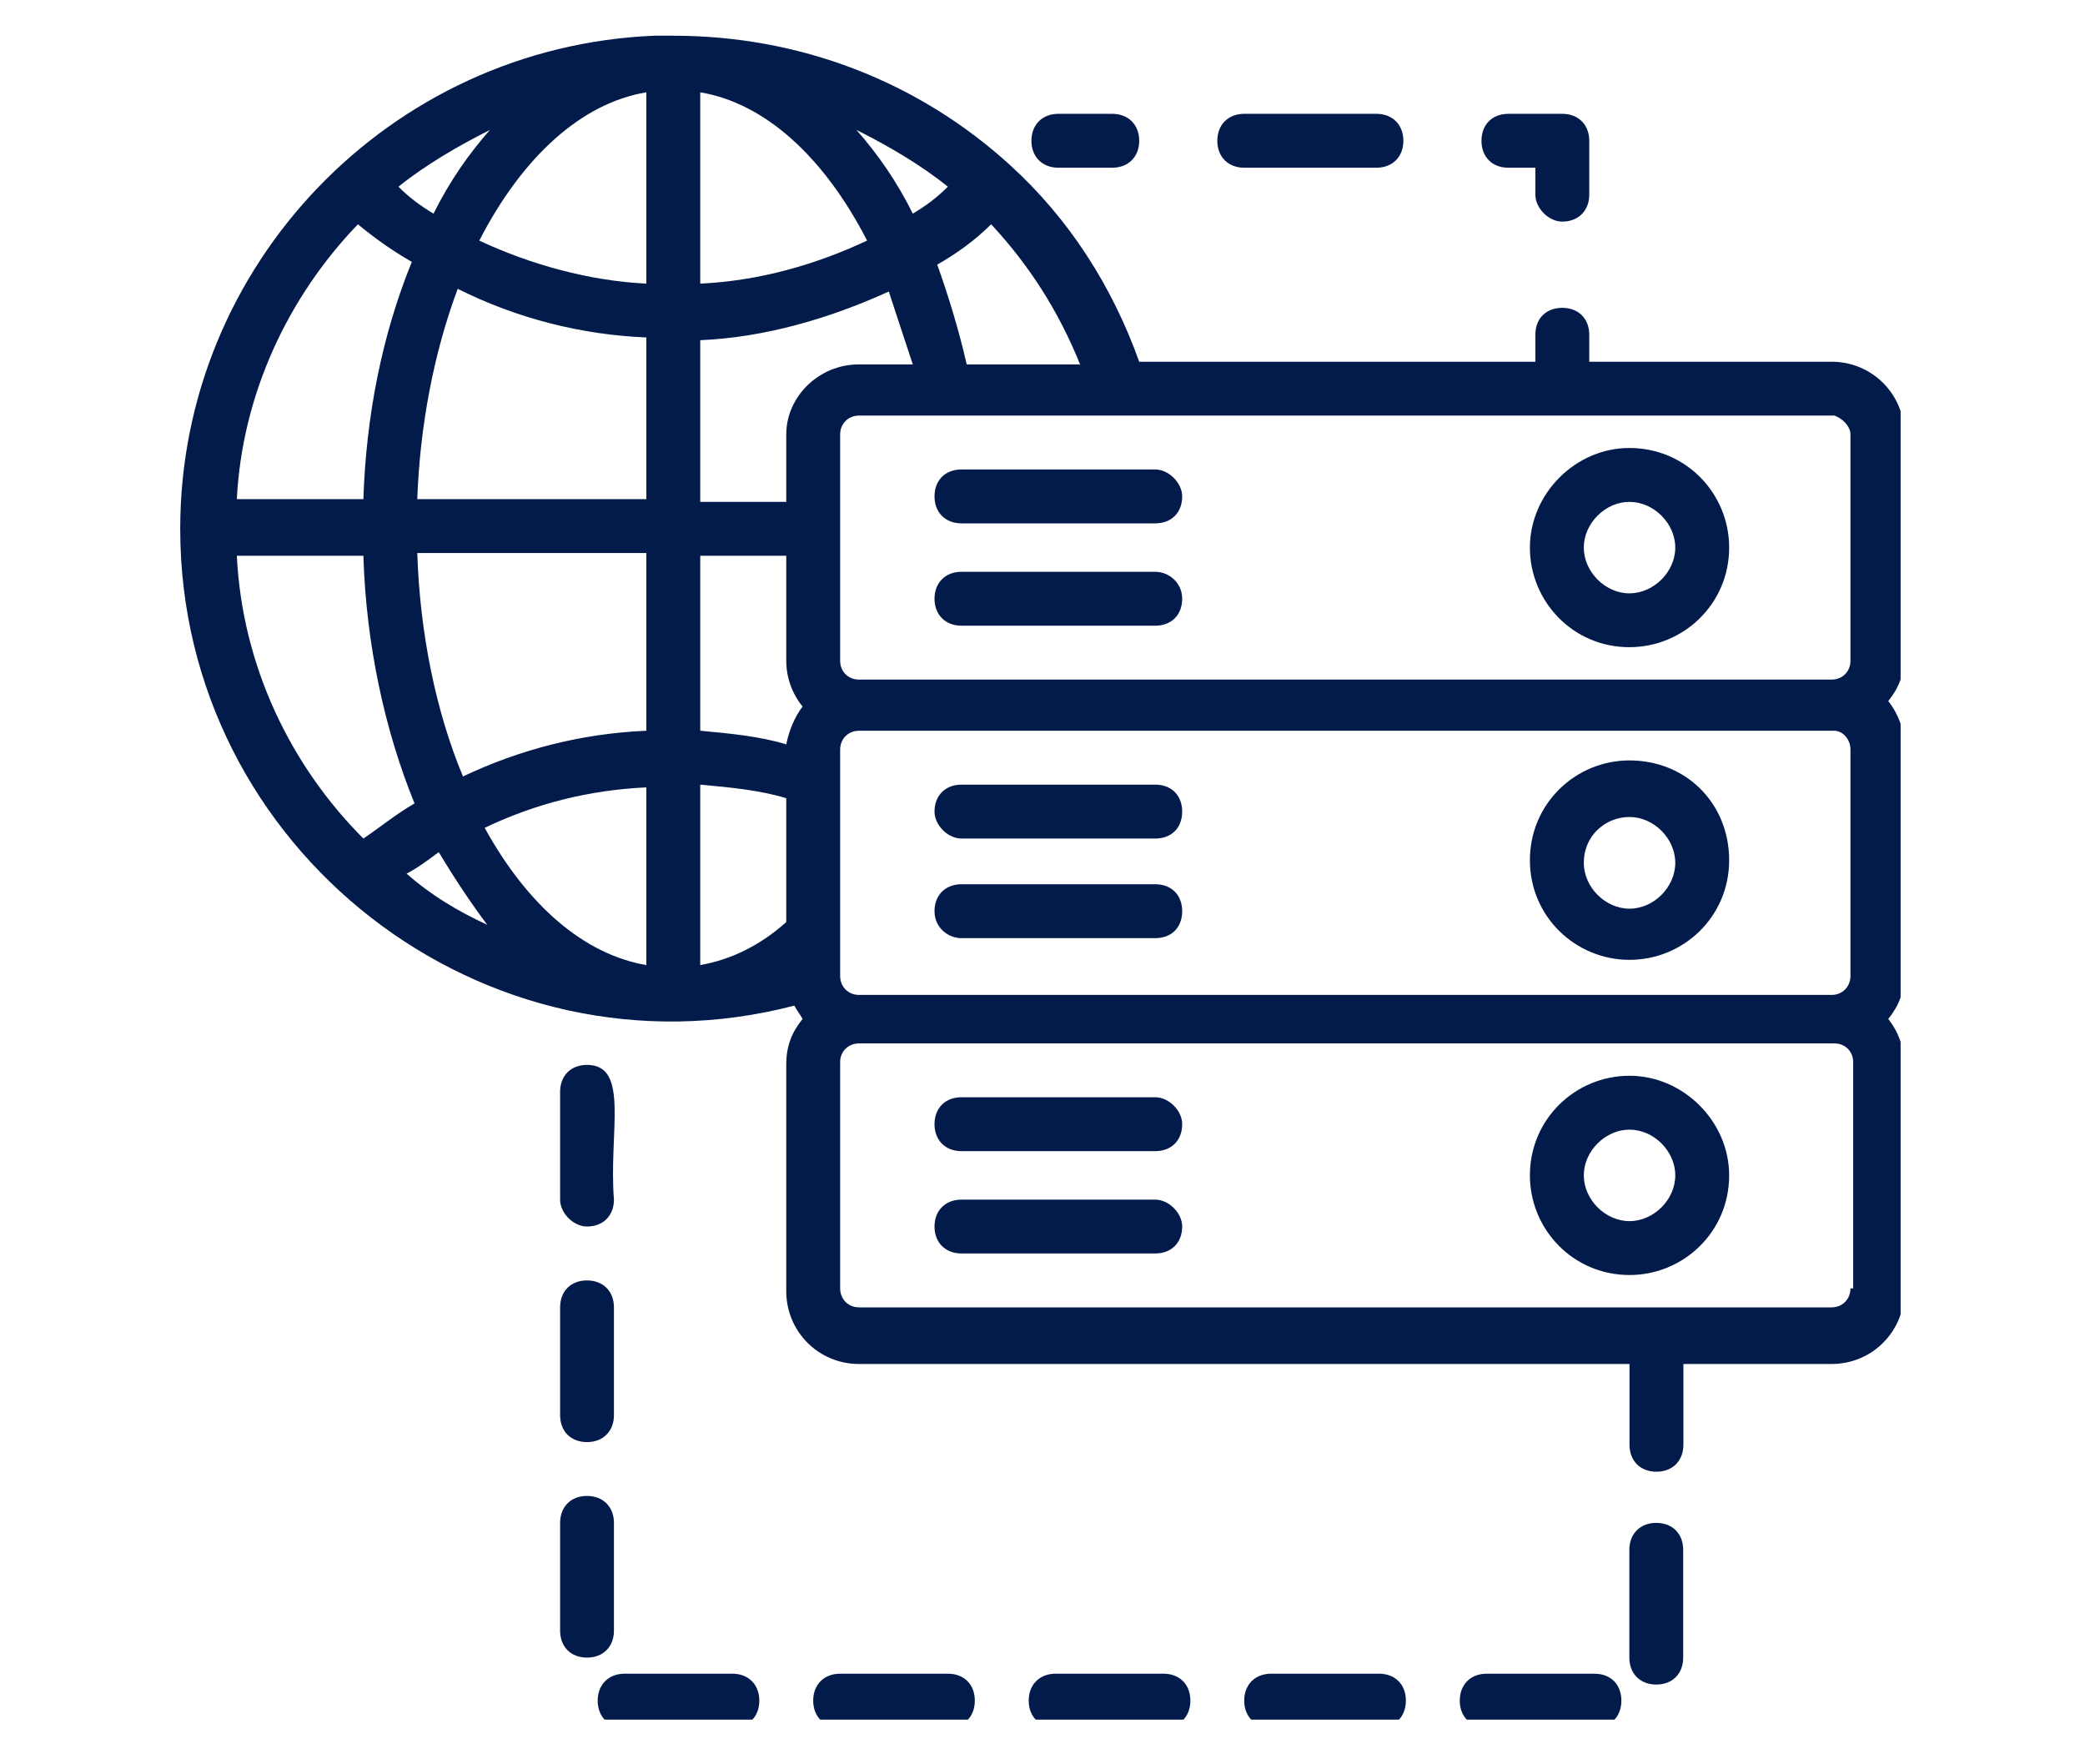 <svg xmlns="http://www.w3.org/2000/svg" xmlns:xlink="http://www.w3.org/1999/xlink" width="52" zoomAndPan="magnify" viewBox="0 0 39 33" height="44" preserveAspectRatio="xMidYMid meet" version="1.0"><defs><clipPath id="8e73be3e43"><path d="M 3.301 0.664 L 35.551 0.664 L 35.551 28 L 3.301 28 Z M 3.301 0.664 " clip-rule="nonzero"/></clipPath><clipPath id="b5bbc786e0"><path d="M 23.16 31 L 26.824 31 L 26.824 32.164 L 23.16 32.164 Z M 23.16 31 " clip-rule="nonzero"/></clipPath><clipPath id="3eccfd6113"><path d="M 11 31 L 14.363 31 L 14.363 32.164 L 11 32.164 Z M 11 31 " clip-rule="nonzero"/></clipPath><clipPath id="a11894453a"><path d="M 27 31 L 30.488 31 L 30.488 32.164 L 27 32.164 Z M 27 31 " clip-rule="nonzero"/></clipPath><clipPath id="f16136c614"><path d="M 19 31 L 22.426 31 L 22.426 32.164 L 19 32.164 Z M 19 31 " clip-rule="nonzero"/></clipPath><clipPath id="3e091cd326"><path d="M 15.098 31 L 18.762 31 L 18.762 32.164 L 15.098 32.164 Z M 15.098 31 " clip-rule="nonzero"/></clipPath></defs><g clip-path="url(#8e73be3e43)"><path fill="#021b4b" d="M 34.613 24.098 C 34.613 24.301 34.461 24.453 34.262 24.453 L 16.07 24.453 C 15.867 24.453 15.715 24.301 15.715 24.098 L 15.715 19.867 C 15.715 19.664 15.867 19.516 16.07 19.516 L 34.312 19.516 C 34.512 19.516 34.664 19.664 34.664 19.867 L 34.664 24.098 Z M 4.43 10.395 L 6.797 10.395 C 6.848 12.059 7.199 13.668 7.754 15.027 C 7.402 15.23 7.102 15.48 6.797 15.684 C 5.438 14.324 4.531 12.457 4.43 10.395 Z M 6.695 4.195 C 6.996 4.445 7.352 4.699 7.703 4.898 C 7.148 6.262 6.848 7.773 6.797 9.336 L 4.43 9.336 C 4.531 7.371 5.387 5.555 6.695 4.195 Z M 20.203 6.816 L 18.082 6.816 C 17.934 6.16 17.73 5.508 17.531 4.949 C 17.883 4.75 18.234 4.5 18.539 4.195 C 19.242 4.949 19.797 5.809 20.203 6.816 Z M 8.207 15.938 C 8.508 16.441 8.812 16.895 9.113 17.297 C 8.562 17.043 8.059 16.742 7.605 16.34 C 7.805 16.238 8.004 16.09 8.207 15.938 Z M 12.09 10.395 L 12.09 13.668 C 10.879 13.719 9.719 14.02 8.66 14.523 C 8.156 13.316 7.855 11.855 7.805 10.344 L 12.09 10.344 Z M 8.562 5.402 C 9.668 5.957 10.879 6.262 12.09 6.312 L 12.09 9.336 L 7.805 9.336 C 7.855 7.973 8.109 6.613 8.562 5.402 Z M 8.109 3.996 C 7.855 3.844 7.652 3.691 7.453 3.492 C 7.957 3.086 8.562 2.734 9.164 2.43 C 8.762 2.887 8.41 3.391 8.109 3.996 Z M 12.09 5.305 C 11.027 5.254 9.922 4.949 8.965 4.5 C 9.77 2.934 10.879 1.926 12.09 1.727 Z M 17.074 3.996 C 16.773 3.391 16.422 2.887 16.02 2.43 C 16.625 2.734 17.227 3.086 17.73 3.492 C 17.531 3.691 17.328 3.844 17.074 3.996 Z M 13.098 1.727 C 14.305 1.926 15.414 2.934 16.219 4.5 C 15.262 4.949 14.203 5.254 13.098 5.305 Z M 14.707 8.125 L 14.707 9.387 L 13.098 9.387 L 13.098 6.363 C 14.305 6.312 15.516 5.957 16.625 5.453 C 16.773 5.91 16.926 6.363 17.074 6.816 L 16.066 6.816 C 15.312 6.816 14.707 7.422 14.707 8.125 Z M 13.098 14.676 C 13.652 14.727 14.203 14.777 14.707 14.93 L 14.707 17.246 C 14.203 17.699 13.652 17.953 13.098 18.051 Z M 12.09 18.051 C 10.93 17.852 9.871 16.945 9.066 15.484 C 10.02 15.027 11.027 14.777 12.09 14.727 Z M 13.098 13.668 L 13.098 10.395 L 14.707 10.395 L 14.707 12.359 C 14.707 12.66 14.809 12.965 15.012 13.215 C 14.859 13.418 14.758 13.668 14.707 13.922 C 14.203 13.77 13.652 13.719 13.098 13.668 Z M 34.613 14.02 L 34.613 18.254 C 34.613 18.457 34.461 18.609 34.262 18.609 L 16.066 18.609 C 15.867 18.609 15.715 18.457 15.715 18.254 L 15.715 14.02 C 15.715 13.82 15.867 13.668 16.066 13.668 L 34.312 13.668 C 34.461 13.668 34.613 13.82 34.613 14.02 Z M 34.613 8.125 L 34.613 12.359 C 34.613 12.562 34.461 12.711 34.262 12.711 L 16.066 12.711 C 15.867 12.711 15.715 12.562 15.715 12.359 L 15.715 8.125 C 15.715 7.926 15.867 7.773 16.066 7.773 L 34.312 7.773 C 34.461 7.824 34.613 7.973 34.613 8.125 Z M 35.621 8.125 C 35.621 7.371 35.016 6.766 34.262 6.766 L 29.727 6.766 L 29.727 6.262 C 29.727 5.957 29.523 5.758 29.223 5.758 C 28.918 5.758 28.719 5.957 28.719 6.262 L 28.719 6.766 L 21.309 6.766 C 20.805 5.355 20 4.094 18.891 3.086 C 17.176 1.523 14.961 0.668 12.594 0.668 L 12.238 0.668 C 7.301 0.871 3.371 4.949 3.371 9.891 C 3.371 15.887 9.066 20.32 14.859 18.809 C 14.91 18.91 14.961 18.961 15.012 19.059 C 14.809 19.312 14.707 19.562 14.707 19.918 L 14.707 24.152 C 14.707 24.906 15.312 25.512 16.066 25.512 L 30.48 25.512 L 30.48 27.023 C 30.48 27.324 30.68 27.527 30.984 27.527 C 31.285 27.527 31.488 27.324 31.488 27.023 L 31.488 25.512 L 34.262 25.512 C 35.016 25.512 35.621 24.906 35.621 24.152 L 35.621 19.918 C 35.621 19.617 35.52 19.312 35.32 19.059 C 35.52 18.809 35.621 18.555 35.621 18.203 L 35.621 13.969 C 35.621 13.668 35.52 13.367 35.32 13.113 C 35.52 12.863 35.621 12.609 35.621 12.258 L 35.621 8.125 " fill-opacity="1" fill-rule="nonzero"/></g><path fill="#021b4b" d="M 21.609 8.781 L 17.984 8.781 C 17.684 8.781 17.48 8.98 17.48 9.285 C 17.48 9.586 17.684 9.789 17.984 9.789 L 21.609 9.789 C 21.914 9.789 22.113 9.586 22.113 9.285 C 22.113 9.035 21.863 8.781 21.609 8.781 " fill-opacity="1" fill-rule="nonzero"/><path fill="#021b4b" d="M 21.609 10.695 L 17.984 10.695 C 17.684 10.695 17.48 10.898 17.48 11.199 C 17.48 11.5 17.684 11.703 17.984 11.703 L 21.609 11.703 C 21.914 11.703 22.113 11.5 22.113 11.199 C 22.113 10.898 21.863 10.695 21.609 10.695 " fill-opacity="1" fill-rule="nonzero"/><path fill="#021b4b" d="M 30.477 9.387 C 30.934 9.387 31.336 9.789 31.336 10.242 C 31.336 10.695 30.934 11.098 30.477 11.098 C 30.027 11.098 29.625 10.695 29.625 10.242 C 29.625 9.789 30.027 9.387 30.477 9.387 Z M 28.617 10.242 C 28.617 11.25 29.422 12.105 30.477 12.105 C 31.484 12.105 32.344 11.301 32.344 10.242 C 32.344 9.234 31.539 8.379 30.477 8.379 C 29.469 8.379 28.617 9.234 28.617 10.242 " fill-opacity="1" fill-rule="nonzero"/><path fill="#021b4b" d="M 17.984 15.684 L 21.609 15.684 C 21.914 15.684 22.113 15.484 22.113 15.18 C 22.113 14.879 21.914 14.676 21.609 14.676 L 17.984 14.676 C 17.684 14.676 17.48 14.879 17.48 15.18 C 17.48 15.434 17.73 15.684 17.984 15.684 " fill-opacity="1" fill-rule="nonzero"/><path fill="#021b4b" d="M 17.984 17.547 L 21.609 17.547 C 21.914 17.547 22.113 17.348 22.113 17.043 C 22.113 16.742 21.914 16.539 21.609 16.539 L 17.984 16.539 C 17.684 16.539 17.48 16.742 17.48 17.043 C 17.48 17.348 17.73 17.547 17.984 17.547 " fill-opacity="1" fill-rule="nonzero"/><path fill="#021b4b" d="M 30.48 15.281 C 30.934 15.281 31.336 15.684 31.336 16.137 C 31.336 16.594 30.934 16.996 30.48 16.996 C 30.027 16.996 29.625 16.594 29.625 16.137 C 29.625 15.633 30.027 15.281 30.48 15.281 Z M 30.48 17.953 C 31.488 17.953 32.344 17.148 32.344 16.09 C 32.344 15.027 31.539 14.223 30.48 14.223 C 29.473 14.223 28.617 15.027 28.617 16.09 C 28.617 17.148 29.473 17.953 30.48 17.953 " fill-opacity="1" fill-rule="nonzero"/><path fill="#021b4b" d="M 21.609 20.523 L 17.984 20.523 C 17.684 20.523 17.48 20.723 17.48 21.027 C 17.48 21.328 17.684 21.531 17.984 21.531 L 21.609 21.531 C 21.914 21.531 22.113 21.328 22.113 21.027 C 22.113 20.773 21.863 20.523 21.609 20.523 " fill-opacity="1" fill-rule="nonzero"/><path fill="#021b4b" d="M 21.609 22.438 L 17.984 22.438 C 17.684 22.438 17.48 22.641 17.48 22.941 C 17.48 23.242 17.684 23.445 17.984 23.445 L 21.609 23.445 C 21.914 23.445 22.113 23.242 22.113 22.941 C 22.113 22.688 21.863 22.438 21.609 22.438 " fill-opacity="1" fill-rule="nonzero"/><path fill="#021b4b" d="M 30.48 22.84 C 30.027 22.84 29.625 22.438 29.625 21.984 C 29.625 21.531 30.027 21.129 30.48 21.129 C 30.934 21.129 31.336 21.531 31.336 21.984 C 31.336 22.438 30.934 22.84 30.48 22.84 Z M 30.48 20.121 C 29.473 20.121 28.617 20.926 28.617 21.984 C 28.617 22.992 29.422 23.848 30.48 23.848 C 31.488 23.848 32.344 23.043 32.344 21.984 C 32.344 20.977 31.488 20.121 30.48 20.121 " fill-opacity="1" fill-rule="nonzero"/><path fill="#021b4b" d="M 19.797 2.129 C 19.496 2.129 19.293 2.332 19.293 2.633 C 19.293 2.934 19.496 3.137 19.797 3.137 L 20.805 3.137 C 21.105 3.137 21.309 2.934 21.309 2.633 C 21.309 2.332 21.105 2.129 20.805 2.129 L 19.797 2.129 " fill-opacity="1" fill-rule="nonzero"/><path fill="#021b4b" d="M 23.273 2.129 C 22.973 2.129 22.77 2.332 22.77 2.633 C 22.77 2.934 22.973 3.137 23.273 3.137 L 25.746 3.137 C 26.047 3.137 26.25 2.934 26.25 2.633 C 26.25 2.332 26.047 2.129 25.746 2.129 L 23.273 2.129 " fill-opacity="1" fill-rule="nonzero"/><path fill="#021b4b" d="M 29.223 4.145 C 29.523 4.145 29.727 3.941 29.727 3.641 L 29.727 2.633 C 29.727 2.332 29.523 2.129 29.223 2.129 L 28.215 2.129 C 27.91 2.129 27.711 2.332 27.711 2.633 C 27.711 2.934 27.91 3.137 28.215 3.137 L 28.719 3.137 L 28.719 3.641 C 28.719 3.895 28.969 4.145 29.223 4.145 " fill-opacity="1" fill-rule="nonzero"/><g clip-path="url(#b5bbc786e0)"><path fill="#021b4b" d="M 23.777 31.305 C 23.477 31.305 23.273 31.508 23.273 31.809 C 23.273 32.109 23.477 32.312 23.777 32.312 L 25.793 32.312 C 26.098 32.312 26.297 32.109 26.297 31.809 C 26.297 31.508 26.098 31.305 25.793 31.305 L 23.777 31.305 " fill-opacity="1" fill-rule="nonzero"/></g><g clip-path="url(#3eccfd6113)"><path fill="#021b4b" d="M 11.684 32.312 L 13.699 32.312 C 14 32.312 14.203 32.113 14.203 31.809 C 14.203 31.508 14 31.305 13.699 31.305 L 11.684 31.305 C 11.383 31.305 11.18 31.508 11.18 31.809 C 11.18 32.113 11.383 32.312 11.684 32.312 " fill-opacity="1" fill-rule="nonzero"/></g><path fill="#021b4b" d="M 10.477 30.5 C 10.477 30.801 10.676 31.004 10.98 31.004 C 11.281 31.004 11.484 30.801 11.484 30.5 L 11.484 28.484 C 11.484 28.184 11.281 27.98 10.98 27.98 C 10.676 27.98 10.477 28.184 10.477 28.484 L 10.477 30.5 " fill-opacity="1" fill-rule="nonzero"/><path fill="#021b4b" d="M 10.98 22.941 C 11.281 22.941 11.484 22.738 11.484 22.438 C 11.383 21.18 11.785 19.918 10.98 19.918 C 10.676 19.918 10.477 20.121 10.477 20.422 L 10.477 22.438 C 10.477 22.691 10.727 22.941 10.98 22.941 " fill-opacity="1" fill-rule="nonzero"/><g clip-path="url(#a11894453a)"><path fill="#021b4b" d="M 27.809 31.305 C 27.508 31.305 27.305 31.508 27.305 31.809 C 27.305 32.109 27.508 32.312 27.809 32.312 L 29.824 32.312 C 30.129 32.312 30.328 32.109 30.328 31.809 C 30.328 31.508 30.129 31.305 29.824 31.305 L 27.809 31.305 " fill-opacity="1" fill-rule="nonzero"/></g><path fill="#021b4b" d="M 30.98 28.484 C 30.68 28.484 30.477 28.688 30.477 28.988 L 30.477 31.004 C 30.477 31.305 30.68 31.508 30.98 31.508 C 31.285 31.508 31.484 31.305 31.484 31.004 L 31.484 28.988 C 31.484 28.688 31.285 28.484 30.98 28.484 " fill-opacity="1" fill-rule="nonzero"/><g clip-path="url(#f16136c614)"><path fill="#021b4b" d="M 19.746 31.305 C 19.445 31.305 19.242 31.508 19.242 31.809 C 19.242 32.109 19.445 32.312 19.746 32.312 L 21.762 32.312 C 22.066 32.312 22.266 32.109 22.266 31.809 C 22.266 31.508 22.066 31.305 21.762 31.305 L 19.746 31.305 " fill-opacity="1" fill-rule="nonzero"/></g><g clip-path="url(#3e091cd326)"><path fill="#021b4b" d="M 15.715 31.305 C 15.414 31.305 15.211 31.508 15.211 31.809 C 15.211 32.109 15.414 32.312 15.715 32.312 L 17.73 32.312 C 18.035 32.312 18.234 32.109 18.234 31.809 C 18.234 31.508 18.035 31.305 17.73 31.305 L 15.715 31.305 " fill-opacity="1" fill-rule="nonzero"/></g><path fill="#021b4b" d="M 10.477 26.469 C 10.477 26.77 10.676 26.973 10.98 26.973 C 11.281 26.973 11.484 26.77 11.484 26.469 L 11.484 24.453 C 11.484 24.152 11.281 23.949 10.98 23.949 C 10.676 23.949 10.477 24.152 10.477 24.453 L 10.477 26.469 " fill-opacity="1" fill-rule="nonzero"/></svg>